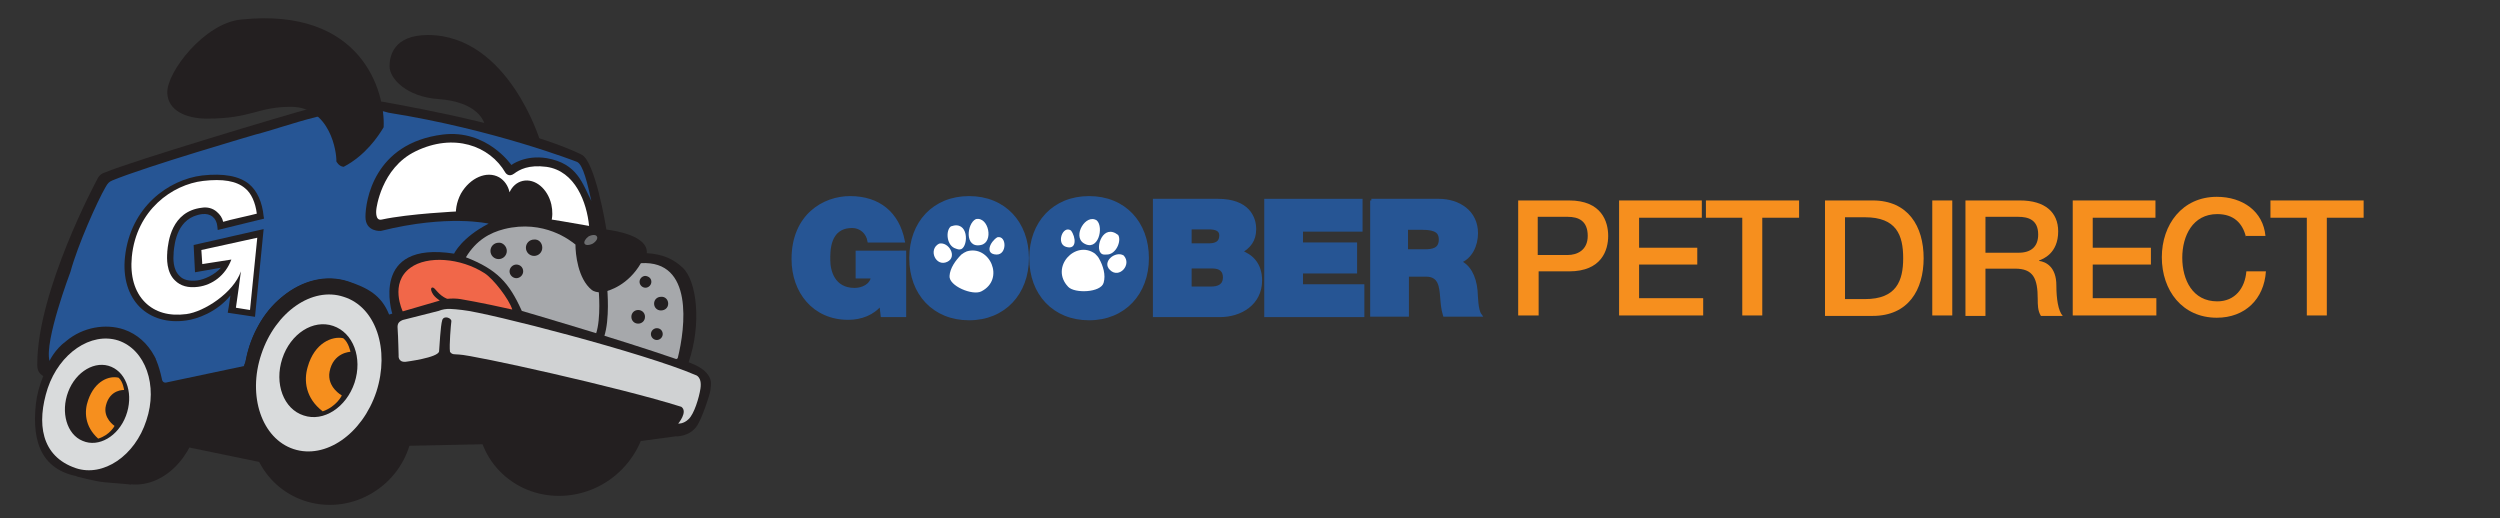 <?xml version="1.0" encoding="utf-8"?>
<!-- Generator: Adobe Illustrator 24.2.1, SVG Export Plug-In . SVG Version: 6.00 Build 0)  -->
<svg version="1.1" xmlns="http://www.w3.org/2000/svg" xmlns:xlink="http://www.w3.org/1999/xlink" x="0px" y="0px"
	 viewBox="0 0 550 114" style="enable-background:new 0 0 550 114;" xml:space="preserve">
<rect x="0" y="0" width="550" height="114" fill="#333333" stroke="none"/>
<style type="text/css">
	.st0{fill:#231F20;}
	.st1{fill:#D9DBDC;}
	.st2{fill:#F68F1E;}
	.st3{fill:#265594;}
	.st4{fill:#A6A8AB;}
	.st5{fill:#D0D2D3;}
	.st6{fill:#FFFFFF;}
	.st7{fill:#F16749;}
	.st8{fill:#6D6E70;}
	.st9{fill:none;stroke:#265594;stroke-width:0.722;}
	.st10{fill-rule:evenodd;clip-rule:evenodd;fill:#FFFFFF;}
</style>
<g id="Layer_1">
	<path class="st0" d="M118.8,30.9c0,0-7-23.1-24.6-23.2c-7.7,0-8.5,4.7-8.5,6.9c0,2.6,3.6,6.7,10.8,7.2c8.2,0.6,10.4,4.6,10.3,6.8
		l12.5,3.8L118.8,30.9z"/>
	<path class="st0" d="M95.6,88.4c-3.5,10.6-13.2,16.9-21.7,14.1c-8.5-2.8-12.5-13.6-9-24.2c3.5-10.6,13.2-16.9,21.7-14.1
		C95,67,99.1,77.8,95.6,88.4"/>
	<path class="st0" d="M32.8,89.6c-0.6,9-6.6,16-13.4,15.5c-10-0.7-12.5-7.4-11.5-16.3c0.9-7.7,6.7-16.7,13.6-16.2
		C28.2,73,33.3,80.7,32.8,89.6"/>
	<path class="st0" d="M43.9,91.4c-1.2,9.3-8.2,16.1-15.5,15.1c-9.5-1.3-12.3-9.3-11.1-18.6c1.2-9.3,8.2-16.1,15.5-15.1
		C40.1,73.8,45.1,82.2,43.9,91.4"/>
	<path class="st0" d="M111.9,105.4c8,6.1,19.8,4.5,26.3-3.7c6.5-8.1,5.3-19.7-2.7-25.8c-8-6.1-19.8-4.5-26.3,3.7
		C102.7,87.8,103.9,99.3,111.9,105.4"/>
	<path class="st0" d="M57.5,102.5c5,8.5,16,11.1,24.5,5.9c8.6-5.2,11.4-16.3,6.5-24.8c-5-8.5-16-11.1-24.5-5.9
		C55.4,82.9,52.5,94,57.5,102.5"/>
	<path class="st0" d="M151.5,79.7c2.9-8.5,1.8-17.9-1.3-20.8c-2-1.9-4.4-3-7.9-3.2c0.3-3.7-6.5-4.9-8.9-5.2
		c-0.1-0.8-2.5-15.2-5.5-16.5c-11.5-5.6-34.7-10-43.6-11.6c-3.3-0.4-8.9-0.6-15.5,1.3c-6.6,1.8-39.6,11.7-45.6,14.2
		c-1,0.3-1.5,0.8-2,1.9c0,0-13,24.2-13,40.3c0,0.5-0.1,2,1.5,2.7c0.2,1-0.2,5.1,0.1,5.1L74,98.4l67.2-1.4l7.4-1c0,0,3.1,0.2,4.8-2.4
		c1-1.6,2.7-6.4,2.9-7.8c0.2-1.6,0.3-2.4-0.9-3.8c-1.2-1.4-3.9-2.3-3.9-2.3"/>
	<path class="st1" d="M32.2,92.5c-2.5,7.8-9.5,12.5-15.5,10.5C9,100.4,8,93.1,10.5,85.4C13.1,77.7,20,73,26,74.9
		C32,76.9,34.8,84.8,32.2,92.5"/>
	<path class="st0" d="M27.7,91.5c-1.7,4.5-6,7-9.5,5.5c-3.5-1.4-4.9-6.3-3.2-10.8c1.7-4.5,6-7,9.5-5.5C28,82.2,29.4,87,27.7,91.5"/>
	<path class="st2" d="M27.3,85.8c0,0-0.2-1.8-1.2-2.7c-2-0.5-5.2,0.6-6.7,4.9c-0.9,2.5-0.8,5.8,2.2,8.5c2.6-0.8,3.6-2.8,3.6-2.8
		s-2.6-1.7-1.9-4.5C24.2,85.6,27.3,85.8,27.3,85.8"/>
	<path class="st3" d="M54.1,79.2c0.2-1,0.5-2.1,0.8-3.1c0.5-1.5,1.1-2.9,1.8-4.2c1.4-2.7,3.3-5,5.6-6.8c4.2-3.4,9.4-4.8,14.3-3.2
		c4.2,1.4,7.3,3,9,7.3l0.7-0.2c0,0-5.1-16.1,13.6-13.2c0,0,1.6-3.5,7.6-6.6c0,0-8.9-2.1-23.7,1.6c0,0-3.4,0.3-3.4-3.1
		c0-3.4,1.8-16.2,17-18.1c9.7-1.2,15.1,6.7,15.1,6.7s3-2.3,7.8-1.5c6.8,1.2,7.8,5.6,9.8,9.4c-0.8-3.5-1.8-8.1-3.2-8.6
		c0,0-18.1-7.1-41.4-10.8l-1.1-0.3c-8.8-1.8-21.4,3.4-28.2,5.1c0,0-24,7-31.5,10.1c-0.7,0.3-1,0.6-1.5,1.5
		c-1.8,3.1-6.1,12.7-7.7,18.6c0,0-5.8,15.3-4.6,19.6c0,0,1.1-2.5,3.7-4.4c3.6-3,8.6-3.9,12.7-2.5c2.9,1,5.2,3.1,6.7,5.9
		c0,0.1,0.1,0.1,0.1,0.2c0.1,0.2,0.2,0.3,0.2,0.5c0,0.1,0.1,0.1,0.1,0.2c0.5,1.2,0.9,2.6,1.2,4c0.1,0.8,0.6,1,1.2,0.8l17-3.6
		C53.4,80.4,53.9,80.3,54.1,79.2"/>
	<path class="st0" d="M85.6,86.2c-3.5,10.6-13.2,16.9-21.7,14.1c-8.5-2.8-12.5-13.6-9-24.3C58.4,65.5,68.1,59.2,76.6,62
		C85,64.7,89.1,75.6,85.6,86.2"/>
	<path class="st4" d="M149.1,78.8c1.7-6.8,3.5-21.6-8.1-20.9c-2.8,4.8-6.9,6.1-8.5,6.4c-1.1,0.1-1.9-0.2-2.3-0.5
		c-3.1-2.5-3.6-8-3.6-10c-1-0.8-6.9-5.6-15.7-3.4c-3.1,0.8-6.1,2.4-8.4,6.2c6.9,2.7,9.5,5.6,12.3,11.8c0,0,21,6.1,34,10.6"/>
	<path class="st5" d="M149.9,89.5c1.5,1.1-0.7,3.7-0.7,3.7s1.2,0.1,2.3-1c1.2-1.1,2.3-4.7,2.6-6.7c0.4-2.7-1.1-3-1.1-3
		c-11.1-4.8-45.5-13.7-51.3-14.3c-2-0.2-3.5-0.5-5.2,0.2l-7.9,2c-1.2,0.5-1.2,1.1-1.1,2.3c0.1,1.2,0.2,5.5,0.2,5.5s-0.2,1.5,1.5,1.4
		c0,0,7.2-0.9,7.4-2.3c0.1-1.1,0.3-5.6,0.7-6.9c0.4-1.1,2.1-0.4,2,0.3c-0.1,0.7-0.5,5.3-0.3,6.7c0.5,0.7,1,0.5,2,0.6
		C104.1,78.1,136.3,85.2,149.9,89.5"/>
	<path class="st6" d="M129.6,49.7c-0.5-5.1-3-12.1-9.4-13c-3.9-0.5-5.9,0.6-7.1,1.5c-1.2,0.9-1.9-0.2-1.9-0.2
		c-3.5-6-11.4-8.8-19.8-4.7C83.8,37,82.8,46,82.8,46s-0.4,2.7,1.2,2.3c6-1.3,16.9-1.8,16.9-1.8C108.1,46.4,112.1,46.6,129.6,49.7"/>
	<path class="st1" d="M82.8,86.2c-3.1,9.3-11.2,14.9-18.2,12.6c-7-2.3-10.2-11.7-7.1-20.9c3.1-9.3,11.2-14.9,18.1-12.6
		C82.7,67.5,85.8,76.9,82.8,86.2"/>
	<path class="st0" d="M78,84.2c-1.8,5.4-6.8,8.7-11.2,7.2c-4.4-1.4-6.5-7-4.7-12.5c1.8-5.5,6.8-8.7,11.2-7.2
		C77.7,73.2,79.8,78.7,78,84.2"/>
	<path class="st2" d="M77.1,77.4c0,0-0.4-2.1-1.6-3c-2.4-0.5-6.3,1-7.8,6.3c-0.9,3-0.5,6.9,3.3,9.8c3.1-1.1,4.2-3.5,4.2-3.5
		s-3.3-1.8-2.7-5.2C73.3,77.5,77.1,77.4,77.1,77.4"/>
	<path class="st0" d="M119.3,54.5c0,1-0.8,1.8-1.8,1.8c-1,0-1.8-0.8-1.8-1.8c0-1,0.8-1.8,1.8-1.8C118.5,52.6,119.3,53.4,119.3,54.5"
		/>
	<path class="st0" d="M111.5,55.2c0,1-0.8,1.8-1.8,1.8c-1,0-1.8-0.8-1.8-1.8c0-1,0.8-1.8,1.8-1.8C110.6,53.3,111.5,54.2,111.5,55.2"
		/>
	<path class="st0" d="M115.1,59.7c0,0.8-0.7,1.5-1.5,1.5c-0.8,0-1.5-0.7-1.5-1.5c0-0.8,0.7-1.5,1.5-1.5
		C114.4,58.2,115.1,58.8,115.1,59.7"/>
	<path class="st0" d="M143.3,62c0,0.7-0.6,1.3-1.3,1.3c-0.7,0-1.3-0.6-1.3-1.3c0-0.7,0.6-1.3,1.3-1.3
		C142.8,60.8,143.3,61.3,143.3,62"/>
	<path class="st0" d="M147,66.8c0,0.9-0.7,1.5-1.6,1.5c-0.9,0-1.5-0.7-1.5-1.5c0-0.9,0.7-1.5,1.5-1.5C146.3,65.2,147,65.9,147,66.8"
		/>
	<path class="st0" d="M141.9,69.7c0,0.9-0.7,1.5-1.5,1.5c-0.9,0-1.5-0.7-1.5-1.5c0-0.9,0.7-1.5,1.5-1.5
		C141.2,68.2,141.9,68.8,141.9,69.7"/>
	<path class="st0" d="M145.8,73.5c0,0.7-0.6,1.3-1.3,1.3c-0.7,0-1.3-0.6-1.3-1.3c0-0.7,0.6-1.3,1.3-1.3
		C145.3,72.2,145.8,72.8,145.8,73.5"/>
	<path class="st0" d="M48.6,58.9c-1.4,1.6-3.7,2.6-5.2,2.8c-1.7,0.2-3.1-0.1-3.9-1c-1.5-1.4-1.4-3.9-1.3-5l0-0.2
		c0.2-2.1,0.8-7.7,6.3-8.4c0.9-0.1,1.7,0.1,2.3,0.6c0.6,0.5,0.9,1.2,1,2l0.1,0.9l10.2-2.5L58,47.6c-0.3-3.1-1.4-5.6-3.2-7.1
		c-2.2-1.8-5.6-2.4-10.3-1.9c-7.4,0.9-15.8,6.9-17,17.9c-0.5,4.6,0.7,8.5,3.3,11.1c2.5,2.4,6,3.5,10.2,2.9c2.3-0.3,6.7-1.8,9.7-5.5
		c-0.2,1.6-0.6,3.8-0.6,3.8l6,0.9l1.9-19.3l-15.4,3.5l0.3,6L48.6,58.9z"/>
	<path class="st6" d="M44.5,58.1L44.3,55l12.3-2.7L55,68.2l-3.1-0.5c0.2-1.1,1.1-8,1.1-8c-1.6,4.7-8.1,8.9-12,9.4
		c-3.8,0.5-6.9-0.4-9.1-2.6c-2.3-2.3-3.3-5.8-2.9-10c1-10.3,8.9-15.9,15.7-16.7c4.3-0.5,7.3,0,9.2,1.6c1.4,1.1,2.3,3.2,2.6,5.6
		c-1,0.3-6.2,1.4-7.4,1.8c-0.2-0.9-0.7-1.6-1.4-2.2c-0.9-0.8-2.1-1.1-3.3-0.9c-6.7,0.8-7.4,7.5-7.6,9.7l0,0.2
		c-0.1,1.2-0.2,4.3,1.7,6.1c1.2,1.2,2.9,1.7,5.1,1.4c3.1-0.4,6-2.5,7.3-6L44.5,58.1z"/>
	<path class="st7" d="M96.5,66.2c0.7-0.4,3-0.7,4.8-0.4c0,0,4.3,0.7,11.4,2.3c-0.7-2.3-4.2-6.8-6.1-8c-5.3-3.4-12.6-3.9-16.3-1.2
		c-4.7,3.4-1.7,9.6-1.7,9.6L96.5,66.2z"/>
	<path class="st0" d="M97.5,66.6c0,0-1.5-0.8-2.2-1.8c-0.9-1.4-0.3-1.8,0.2-1.4c0.5,0.4,1.4,2,3.6,2.6L97.5,66.6z"/>
	<path class="st0" d="M121.3,45c-0.8-3.5-3.6-5.8-6.3-5.2c-1.3,0.3-2.3,1.2-2.9,2.5c-0.3-1.4-1.1-2.6-2.3-3.3
		c-2.7-1.5-6.4,0.1-8.4,3.6c-1,1.9-1.3,3.9-1,5.6c3,0,6.7,0.1,10.4,0.3c0,0,0,0,0-0.1h2v-0.2c2.9,0.2,5.8,0.4,8.4,0.8
		C121.6,47.8,121.6,46.4,121.3,45"/>
	<path class="st8" d="M130.4,53.6c-0.8,0.4-1.6,0.4-1.8,0c-0.2-0.4,0.2-1.1,0.9-1.6c0.8-0.4,1.6-0.4,1.8,0
		C131.6,52.4,131.2,53.1,130.4,53.6"/>
	<path class="st0" d="M131.7,63.7c0,0.1,0.6,6.3-0.6,9.8l1.8,0.6c1.3-3.9,0.7-10.3,0.7-10.6L131.7,63.7z"/>
	<path class="st0" d="M84.4,28c-1.2,2-4,6.2-8.8,8.7c-1.1-0.1-1.6-1.2-1.6-1.2c0.1-1.9-1.3-12-10-12c-7.4,0-8.6,2.6-18.5,2.6
		c-4.4,0-8.6-1.7-8.7-5.7C36.7,15.8,45,5.1,53,4.3C79.7,1.5,84.8,20.3,84.4,28"/>
	<polygon class="st0" points="77,102.4 65.5,100.8 72.3,99.6 	"/>
	<path class="st0" d="M16.8,104.8c0,0,4,1.1,6.2,1.3c2.3,0.2,5.9,0.5,5.9,0.5l-3.8-3.6L16.8,104.8z"/>
	<polygon class="st0" points="40.9,98.3 59.3,102.1 57.7,94.5 42.3,91.3 	"/>
</g>
<g id="Layer_2">
	<path class="st2" d="M334,44.1h11.2c7.2,0,8.6,4.7,8.6,7.8c0,3.1-1.4,7.8-8.6,7.8h-6.7v9.7H334V44.1z M338.4,56.1h6.5
		c2,0,4.4-1,4.4-4.2c0-3.3-2-4.2-4.4-4.2h-6.6V56.1z"/>
	<polygon class="st2" points="356.2,44.1 374.4,44.1 374.4,47.9 360.6,47.9 360.6,54.5 373.4,54.5 373.4,58.2 360.6,58.2 
		360.6,65.6 374.7,65.6 374.7,69.4 356.2,69.4 	"/>
	<polygon class="st2" points="375.3,44.1 395.8,44.1 395.8,47.9 387.7,47.9 387.7,69.4 383.3,69.4 383.3,47.9 375.3,47.9 	"/>
	<path class="st2" d="M401.5,44.1H412c7.8,0,11.2,5.7,11.2,12.7c0,7-3.4,12.7-11.2,12.7h-10.5V44.1z M405.9,65.8h4.4
		c6.9,0,8.4-4,8.4-9c0-5.1-1.5-9-8.4-9h-4.4V65.8z"/>
	<rect x="425.1" y="44.1" class="st2" width="4.4" height="25.3"/>
	<path class="st2" d="M432.3,44.1h12.1c5.5,0,8.4,2.6,8.4,6.8c0,4.9-3.4,6.1-4.2,6.4v0.1c1.5,0.2,3.8,1.3,3.8,5.4
		c0,2.9,0.4,5.6,1.4,6.7H449c-0.7-1.1-0.7-2.5-0.7-3.7c0-4.6-1-6.7-5-6.7h-6.5v10.4h-4.4V44.1z M436.8,55.6h7.3c2.8,0,4.3-1.4,4.3-4
		c0-3.2-2.1-3.9-4.4-3.9h-7.2V55.6z"/>
	<polygon class="st2" points="456,44.1 474.2,44.1 474.2,47.9 460.4,47.9 460.4,54.5 473.2,54.5 473.2,58.2 460.4,58.2 460.4,65.6 
		474.4,65.6 474.4,69.4 456,69.4 	"/>
	<path class="st2" d="M494.1,52.1c-0.7-2.9-2.6-5-6.3-5c-5.4,0-7.7,4.8-7.7,9.6c0,4.9,2.3,9.6,7.7,9.6c3.9,0,6.1-2.9,6.4-6.6h4.3
		c-0.4,6.1-4.6,10.2-10.8,10.2c-7.6,0-12.1-6-12.1-13.3c0-7.2,4.5-13.3,12.1-13.3c5.7,0,10.2,3.2,10.7,8.6H494.1z"/>
	<polygon class="st2" points="499.5,44.1 520,44.1 520,47.9 511.9,47.9 511.9,69.4 507.5,69.4 507.5,47.9 499.5,47.9 	"/>
	<path class="st3" d="M193.8,66.8c-1.7,2.2-4.4,3.2-7.2,3.2c-7.5,0-12.1-5.8-12.1-13c0-9.6,6.8-13.5,12.5-13.5
		c6.4,0,10.5,3.5,11.7,9.5h-7.5c-0.3-1.8-1.8-3.2-3.7-3.2c-5.4,0-5.2,5.6-5.2,7.4c0,2.4,1,6.5,5.7,6.5c1.8,0,3.7-0.9,4-2.8h-3.4
		v-5.4H199v13.9h-4.9L193.8,66.8z"/>
	<path class="st9" d="M193.8,66.8c-1.7,2.2-4.4,3.2-7.2,3.2c-7.5,0-12.1-5.8-12.1-13c0-9.6,6.8-13.5,12.5-13.5
		c6.4,0,10.5,3.5,11.7,9.5h-7.5c-0.3-1.8-1.8-3.2-3.7-3.2c-5.4,0-5.2,5.6-5.2,7.4c0,2.4,1,6.5,5.7,6.5c1.8,0,3.7-0.9,4-2.8h-3.4
		v-5.4H199v13.9h-4.9L193.8,66.8z"/>
	<path class="st3" d="M213.2,43.5c7.7,0,12.8,5.5,12.8,13.3c0,7.7-5.1,13.3-12.8,13.3c-7.7,0-12.8-5.5-12.8-13.3
		C200.4,49,205.5,43.5,213.2,43.5"/>
	<path class="st9" d="M213.2,43.5c7.7,0,12.8,5.5,12.8,13.3c0,7.7-5.1,13.3-12.8,13.3c-7.7,0-12.8-5.5-12.8-13.3
		C200.4,49,205.5,43.5,213.2,43.5z"/>
	<path class="st3" d="M239.6,43.5c7.7,0,12.8,5.5,12.8,13.3c0,7.7-5.1,13.3-12.8,13.3c-7.7,0-12.8-5.5-12.8-13.3
		C226.8,49,231.9,43.5,239.6,43.5"/>
	<path class="st9" d="M239.6,43.5c7.7,0,12.8,5.5,12.8,13.3c0,7.7-5.1,13.3-12.8,13.3c-7.7,0-12.8-5.5-12.8-13.3
		C226.8,49,231.9,43.5,239.6,43.5z"/>
	<path class="st3" d="M254,44.1h13.9c6.7,0,8.1,3.8,8.1,6.3c0,2.5-1.2,3.9-3.1,5c2.3,0.8,4.4,2.6,4.4,6.3c0,5.1-4.4,7.7-8.9,7.7H254
		V44.1z M261.8,53.9h4.1c1.6,0,2.7-0.5,2.7-2.1c0-1.3-1.1-1.7-2.7-1.7h-4.1V53.9z M261.8,63.4h4.6c1.6,0,3-0.5,3-2.4
		c0-1.5-0.9-2.3-2.7-2.3h-4.9V63.4z"/>
	<path class="st9" d="M254,44.1h13.9c6.7,0,8.1,3.8,8.1,6.3c0,2.5-1.2,3.9-3.1,5c2.3,0.8,4.4,2.6,4.4,6.3c0,5.1-4.4,7.7-8.9,7.7H254
		V44.1z M261.8,53.9h4.1c1.6,0,2.7-0.5,2.7-2.1c0-1.3-1.1-1.7-2.7-1.7h-4.1V53.9z M261.8,63.4h4.6c1.6,0,3-0.5,3-2.4
		c0-1.5-0.9-2.3-2.7-2.3h-4.9V63.4z"/>
	<polygon class="st3" points="278.5,44.1 299.4,44.1 299.4,50.6 286.3,50.6 286.3,53.7 298.2,53.7 298.2,59.8 286.3,59.8 
		286.3,62.9 299.8,62.9 299.8,69.4 278.5,69.4 	"/>
	<polygon class="st9" points="278.5,44.1 299.4,44.1 299.4,50.6 286.3,50.6 286.3,53.7 298.2,53.7 298.2,59.8 286.3,59.8 
		286.3,62.9 299.8,62.9 299.8,69.4 278.5,69.4 	"/>
	<path class="st3" d="M301.7,44.1h14.8c4.4,0,8.3,2.5,8.3,7.2c0,2.6-1.2,5.4-3.8,6.3c2.1,0.8,3.4,3.2,3.7,6.3
		c0.1,1.2,0.1,4.3,0.9,5.4h-7.8c-0.4-1.3-0.5-2.6-0.6-3.9c-0.2-2.4-0.4-4.9-3.5-4.9h-4.1v8.8h-7.8V44.1z M309.4,55.2h4.1
		c1.5,0,3.4-0.2,3.4-2.5c0-1.6-0.9-2.5-3.9-2.5h-3.6V55.2z"/>
	<path class="st9" d="M301.7,44.1h14.8c4.4,0,8.3,2.5,8.3,7.2c0,2.6-1.2,5.4-3.8,6.3c2.1,0.8,3.4,3.2,3.7,6.3
		c0.1,1.2,0.1,4.3,0.9,5.4h-7.8c-0.4-1.3-0.5-2.6-0.6-3.9c-0.2-2.4-0.4-4.9-3.5-4.9h-4.1v8.8h-7.8V44.1z M309.4,55.2h4.1
		c1.5,0,3.4-0.2,3.4-2.5c0-1.6-0.9-2.5-3.9-2.5h-3.6V55.2z"/>
	<path class="st10" d="M246,51.7c-3.3-2.6-5.1,2.7-3.8,4c0.4,0.4,0.8,0.3,1.2,0.3C245.5,56.1,246.8,53,246,51.7"/>
	<path class="st10" d="M238.4,53.5c3.2,2,4.5-3.5,2.9-5C238.9,46.9,235.9,51.9,238.4,53.5"/>
	<path class="st10" d="M247.2,56.2c-1.8-1.1-4.9,1.4-3,3.2C246.2,61.4,249.1,58.2,247.2,56.2"/>
	<path class="st10" d="M234.5,54.3c2.5,0.8,2.2-2.2,1.1-3.6C233.8,49.5,232.3,53.6,234.5,54.3"/>
	<path class="st10" d="M235,63.1c1.4,1.5,7.2,1.3,7.8-0.9c0.5-1.7-0.1-3.7-1-5.3c-0.2-0.4-0.5-0.7-0.9-1.1
		C236.6,52.7,230.9,58.8,235,63.1"/>
	<path class="st10" d="M209.2,49.8c3.9-1.4,3.9,4.2,2.3,5c-0.5,0.2-0.9,0-1.2-0.1C208.2,54.1,208,50.7,209.2,49.8"/>
	<path class="st10" d="M215.8,53.9c-3.7,0.8-3.1-4.8-1.1-5.7C217.5,47.6,218.7,53.3,215.8,53.9"/>
	<path class="st10" d="M206.6,53.6c2.1-0.5,4.1,2.9,1.8,4C205.9,58.8,204.1,54.9,206.6,53.6"/>
	<path class="st10" d="M219.2,56c-2.6-0.1-1.4-2.8,0.2-3.8C221.5,51.7,221.6,56.1,219.2,56"/>
	<path class="st10" d="M215.9,64.1c-1.9,1-7.2-1.2-7-3.4c0.1-1.7,1.3-3.4,2.6-4.7c0.4-0.3,0.7-0.5,1.2-0.7
		C217.7,53.8,221.2,61.4,215.9,64.1"/>
</g>
<g id="Layer_3">
</g>
</svg>
